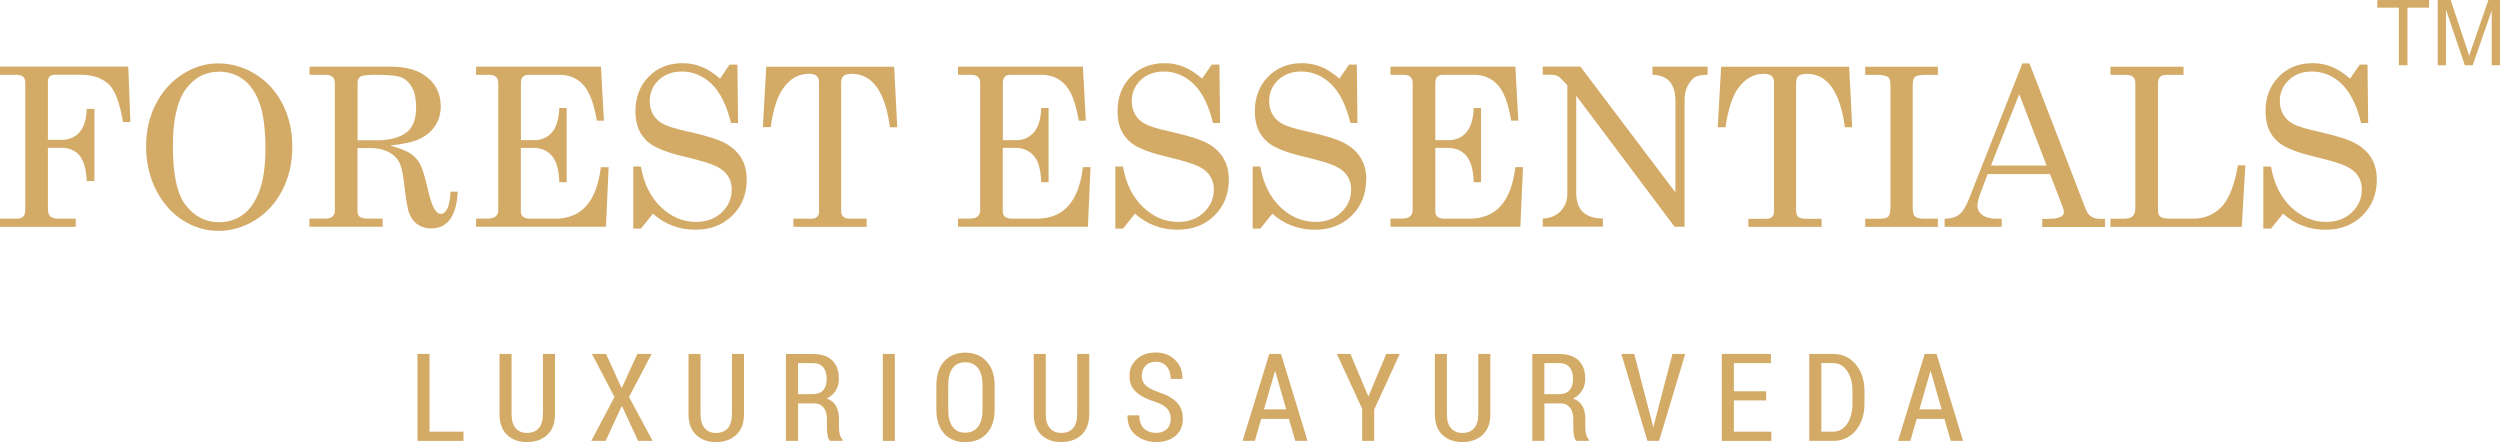 <svg id="Layer_1" data-name="Layer 1" xmlns="http://www.w3.org/2000/svg" viewBox="0 0 319.86 56.57">
  <path d="m0,8.53v1.04h1.98c.46,0,.79.08.97.23.19.16.28.42.28.79v16.29c0,.39-.09.67-.27.84-.18.17-.48.26-.89.26H0v1.04h9.69v-1.04h-2.1c-.54,0-.91-.09-1.13-.28-.22-.19-.33-.51-.33-.98v-7.81h1.73c.98,0,1.75.33,2.31.98.55.66.86,1.75.93,3.28h.98v-9.24h-.98c-.05,1.35-.35,2.35-.93,2.99-.57.65-1.34.97-2.31.97h-1.73v-7.41c0-.3.07-.53.22-.69.15-.15.38-.23.7-.23h3.23c1.6,0,2.83.43,3.7,1.29.75.74,1.34,2.33,1.76,4.76h.94l-.27-7.09H0Z" style="fill: #d3ab67;"></path>
  <path d="m32.65,9.47c-1.49-.91-3.08-1.36-4.78-1.36-1.56,0-3.07.46-4.51,1.38-1.45.92-2.58,2.19-3.42,3.81-.83,1.62-1.25,3.44-1.25,5.45s.43,3.9,1.29,5.58c.86,1.68,2,2.96,3.42,3.86,1.42.9,2.94,1.35,4.55,1.35s3.22-.46,4.7-1.38c1.48-.92,2.64-2.2,3.48-3.84.84-1.64,1.27-3.49,1.27-5.53s-.42-3.88-1.26-5.51c-.84-1.63-2-2.9-3.49-3.81Zm.53,14.98c-.52,1.39-1.23,2.4-2.11,3.03-.88.64-1.9.95-3.07.95-1.66,0-3.06-.7-4.19-2.11-1.13-1.4-1.69-3.94-1.69-7.6,0-3.38.55-5.82,1.65-7.31,1.1-1.5,2.54-2.24,4.31-2.24,1.12,0,2.13.33,3.04,1,.91.66,1.61,1.69,2.1,3.07.49,1.38.74,3.3.74,5.76,0,2.25-.26,4.07-.78,5.46Z" style="fill: #d3ab67;"></path>
  <path d="m55.15,29.23c2.11,0,3.25-1.57,3.42-4.71h-.93c-.05,1.06-.2,1.8-.44,2.22-.24.42-.5.63-.78.63s-.53-.17-.76-.51c-.31-.44-.6-1.27-.88-2.48-.39-1.69-.73-2.81-1.02-3.36-.29-.55-.69-1-1.18-1.34-.49-.35-1.38-.7-2.68-1.06,1.78-.19,3.09-.49,3.92-.91.83-.42,1.47-.98,1.91-1.69.44-.71.66-1.51.66-2.42,0-1.51-.56-2.74-1.67-3.67-1.11-.93-2.68-1.4-4.7-1.4h-10.42v1.04h1.98c.43,0,.75.09.95.26.21.18.31.44.31.79v16.37c0,.3-.1.55-.31.72-.2.18-.53.26-.96.26h-1.98v1.04h9.37v-1.04h-1.94c-.46,0-.8-.09-1.02-.26-.17-.14-.26-.38-.26-.72v-8.05h1.65c.87,0,1.62.16,2.25.47.63.31,1.09.73,1.39,1.25.29.52.51,1.39.65,2.62.24,2.11.45,3.42.64,3.92.24.66.61,1.17,1.1,1.51.49.34,1.06.51,1.72.51Zm-7.01-11.28h-2.39v-7.37c0-.37.13-.63.38-.78.25-.15.92-.23,1.99-.23,1.63,0,2.72.11,3.27.35.55.23,1,.66,1.34,1.29.34.63.51,1.48.51,2.56,0,1.57-.45,2.66-1.36,3.27-.9.61-2.16.92-3.76.92Z" style="fill: #d3ab67;"></path>
  <path d="m77.85,21.39h-.98c-.52,4.4-2.47,6.59-5.85,6.59h-3.12c-.45,0-.78-.08-.97-.24-.19-.16-.29-.38-.29-.68v-8.14h1.58c1.01,0,1.8.34,2.39,1.02.59.68.9,1.8.95,3.37h.94v-9.49h-.94c-.05,1.39-.36,2.43-.93,3.1-.58.67-1.33,1.01-2.25,1.01h-1.73v-7.3c0-.36.08-.63.25-.8.16-.18.4-.26.72-.26h3.95c1.26,0,2.29.43,3.07,1.3.79.87,1.36,2.39,1.72,4.57h.91l-.38-6.91h-15.98v1.04h1.65c.41,0,.71.09.9.26.19.18.29.44.29.8v16.24c0,.36-.11.63-.33.82-.22.19-.6.28-1.13.28h-1.38v1.04h16.62l.34-7.63Z" style="fill: #d3ab67;"></path>
  <path d="m92.87,18.37c-.9-.51-2.48-1.01-4.73-1.51-1.6-.35-2.69-.68-3.27-.99-.58-.31-1.01-.71-1.3-1.21-.29-.49-.44-1.07-.44-1.73,0-1.05.38-1.95,1.14-2.68.76-.73,1.75-1.1,2.95-1.1,1.44,0,2.71.53,3.81,1.58,1.1,1.05,1.94,2.72,2.5,5.01h.9l-.08-7.47h-1l-1.23,1.79c-.82-.71-1.61-1.22-2.37-1.52-.76-.3-1.57-.46-2.41-.46-1.76,0-3.21.57-4.34,1.73-1.13,1.15-1.7,2.62-1.7,4.43s.57,3.06,1.7,4c.81.67,2.33,1.27,4.55,1.8,2.03.48,3.39.89,4.08,1.23.69.34,1.2.75,1.51,1.25.32.49.48,1.07.48,1.72,0,1.16-.43,2.14-1.28,2.94-.85.81-1.95,1.21-3.29,1.21-1.66,0-3.16-.63-4.49-1.9-1.33-1.27-2.18-2.99-2.56-5.18h-.98v7.94h.98l1.54-1.91c1.54,1.37,3.34,2.05,5.43,2.05,1.94,0,3.51-.61,4.74-1.82,1.22-1.21,1.83-2.75,1.83-4.59,0-1.03-.22-1.94-.67-2.71-.45-.77-1.12-1.41-2.02-1.92Z" style="fill: #d3ab67;"></path>
  <path d="m98.04,8.53l-.44,7.74h1c.32-2.24.84-3.89,1.57-4.93.88-1.26,1.98-1.9,3.3-1.9.46,0,.8.09,1.01.27.21.18.31.44.31.8v16.61c0,.26-.08.47-.25.62-.16.16-.4.24-.71.24h-2.32v1.04h9.37v-1.04h-2.03c-.44,0-.75-.08-.94-.24-.19-.16-.29-.4-.29-.73V10.64c0-.42.1-.73.29-.91.2-.18.56-.28,1.09-.28,2.62,0,4.25,2.28,4.86,6.83h.94l-.4-7.74h-16.37Z" style="fill: #d3ab67;"></path>
  <path d="m132.68,27.98h-3.12c-.45,0-.78-.08-.97-.24-.19-.16-.29-.38-.29-.68v-8.14h1.58c1.01,0,1.8.34,2.39,1.02.59.68.9,1.8.95,3.37h.94v-9.49h-.94c-.05,1.39-.36,2.43-.93,3.1-.58.67-1.33,1.01-2.25,1.01h-1.73v-7.3c0-.36.08-.63.25-.8.16-.18.4-.26.72-.26h3.95c1.26,0,2.29.43,3.07,1.3.79.87,1.36,2.39,1.72,4.57h.91l-.38-6.91h-15.98v1.04h1.65c.41,0,.71.09.9.26.19.18.29.44.29.8v16.24c0,.36-.11.63-.33.82-.22.19-.6.28-1.13.28h-1.38v1.04h16.62l.34-7.63h-.98c-.52,4.4-2.47,6.59-5.85,6.59Z" style="fill: #d3ab67;"></path>
  <path d="m154.54,18.37c-.9-.51-2.48-1.01-4.73-1.51-1.6-.35-2.69-.68-3.27-.99-.58-.31-1.01-.71-1.3-1.21-.29-.49-.44-1.07-.44-1.73,0-1.05.38-1.95,1.14-2.68.76-.73,1.75-1.1,2.95-1.1,1.44,0,2.71.53,3.81,1.58,1.1,1.05,1.94,2.72,2.5,5.01h.9l-.08-7.47h-.99l-1.23,1.79c-.82-.71-1.61-1.22-2.37-1.52-.76-.3-1.57-.46-2.41-.46-1.76,0-3.21.57-4.34,1.73-1.13,1.15-1.7,2.62-1.7,4.43s.57,3.06,1.7,4c.81.67,2.33,1.27,4.55,1.8,2.03.48,3.39.89,4.08,1.23.69.34,1.2.75,1.51,1.25.32.49.48,1.07.48,1.72,0,1.16-.43,2.14-1.28,2.94-.85.81-1.95,1.21-3.29,1.21-1.66,0-3.16-.63-4.49-1.9-1.33-1.27-2.18-2.99-2.56-5.18h-.98v7.94h.98l1.54-1.91c1.54,1.37,3.35,2.05,5.43,2.05,1.94,0,3.51-.61,4.74-1.82,1.22-1.21,1.83-2.75,1.83-4.59,0-1.03-.22-1.94-.67-2.71-.45-.77-1.12-1.41-2.02-1.92Z" style="fill: #d3ab67;"></path>
  <path d="m174.82,23c0-1.03-.22-1.94-.67-2.71-.45-.77-1.12-1.41-2.03-1.92-.9-.51-2.48-1.01-4.73-1.51-1.6-.35-2.69-.68-3.27-.99-.58-.31-1.01-.71-1.3-1.21-.29-.49-.44-1.07-.44-1.73,0-1.05.38-1.95,1.14-2.68.76-.73,1.75-1.1,2.95-1.1,1.44,0,2.71.53,3.81,1.58,1.1,1.05,1.94,2.72,2.5,5.01h.9l-.08-7.47h-1l-1.23,1.79c-.82-.71-1.61-1.22-2.37-1.52-.76-.3-1.57-.46-2.41-.46-1.76,0-3.21.57-4.34,1.73-1.13,1.15-1.7,2.62-1.7,4.43s.57,3.06,1.7,4c.81.67,2.33,1.27,4.55,1.8,2.03.48,3.39.89,4.08,1.23.69.34,1.19.75,1.51,1.25.32.49.48,1.07.48,1.72,0,1.16-.43,2.14-1.28,2.94-.85.81-1.95,1.21-3.29,1.21-1.66,0-3.16-.63-4.49-1.9-1.33-1.27-2.18-2.99-2.56-5.18h-.98v7.94h.98l1.54-1.91c1.54,1.37,3.35,2.05,5.43,2.05,1.94,0,3.51-.61,4.74-1.82,1.22-1.21,1.83-2.75,1.83-4.59Z" style="fill: #d3ab67;"></path>
  <path d="m188.02,27.98h-3.12c-.45,0-.78-.08-.97-.24-.19-.16-.29-.38-.29-.68v-8.14h1.58c1.01,0,1.8.34,2.39,1.02.58.68.9,1.8.94,3.37h.94v-9.49h-.94c-.04,1.39-.36,2.43-.93,3.1-.58.67-1.33,1.01-2.25,1.01h-1.73v-7.3c0-.36.08-.63.25-.8.16-.18.4-.26.72-.26h3.95c1.26,0,2.29.43,3.07,1.3.79.87,1.36,2.39,1.72,4.57h.91l-.38-6.91h-15.98v1.04h1.65c.41,0,.71.09.9.26.19.18.29.44.29.8v16.24c0,.36-.11.63-.33.82-.22.19-.6.28-1.13.28h-1.38v1.04h16.62l.34-7.63h-.98c-.52,4.4-2.47,6.59-5.85,6.59Z" style="fill: #d3ab67;"></path>
  <path d="m211.41,9.57c.95.02,1.67.29,2.16.8.53.56.79,1.43.79,2.6v11.65l-12.16-16.1h-4.81v1.04h.91c.42,0,.76.06,1.02.19.19.09.51.39.97.89l.24.27v13.87c0,.88-.28,1.62-.85,2.22-.56.6-1.33.92-2.29.96v1.04h7.69v-1.04c-1.16-.02-2.02-.3-2.58-.85-.56-.55-.83-1.38-.83-2.5v-12.36l12.58,16.76h1.28V12.74c0-.64.13-1.22.4-1.76.27-.53.58-.9.93-1.11.36-.2.89-.3,1.62-.3v-1.04h-7.06v1.04Z" style="fill: #d3ab67;"></path>
  <path d="m222.35,11.35c.88-1.26,1.98-1.9,3.3-1.9.46,0,.8.09,1.01.27.21.18.31.44.31.8v16.61c0,.26-.08.47-.25.62-.16.16-.4.24-.71.24h-2.32v1.04h9.37v-1.04h-2.03c-.44,0-.75-.08-.94-.24-.19-.16-.29-.4-.29-.73V10.64c0-.42.1-.73.29-.91.2-.18.56-.28,1.09-.28,2.62,0,4.25,2.28,4.86,6.83h.94l-.39-7.74h-16.38l-.44,7.74h1c.32-2.24.84-3.89,1.57-4.93Z" style="fill: #d3ab67;"></path>
  <path d="m247.95,27.98h-1.79c-.57,0-.97-.11-1.19-.32-.16-.16-.25-.54-.25-1.16v-15.51c0-.58.09-.96.28-1.14.19-.18.63-.27,1.34-.27h1.6v-1.04h-9.3v1.04h1.58c.68,0,1.15.11,1.4.32.16.14.25.5.25,1.09v15.51c0,.62-.09,1.02-.27,1.21-.18.19-.58.28-1.2.28h-1.76v1.04h9.3v-1.04Z" style="fill: #d3ab67;"></path>
  <path d="m266.89,26.85l-7.23-18.74h-.91l-6.85,17.38c-.38.97-.8,1.63-1.25,1.97-.45.35-1.07.52-1.85.52v1.04h7.31v-1.04h-.68c-.79,0-1.39-.16-1.81-.48-.41-.32-.62-.71-.62-1.16,0-.39.12-.91.37-1.58l.94-2.49h7.98l1.67,4.35c.06.18.1.34.1.5,0,.27-.12.47-.36.6-.35.19-.94.28-1.77.28h-.64v1.04h8.04v-1.04h-.63c-.9,0-1.5-.38-1.79-1.14Zm-12.16-5.67l3.62-9.13,3.5,9.13h-7.12Z" style="fill: #d3ab67;"></path>
  <path d="m284.24,26.45c-.96,1.02-2.19,1.53-3.7,1.53h-2.83c-.64,0-1.07-.08-1.29-.24-.21-.16-.32-.44-.32-.82V10.75c0-.41.08-.7.25-.89.17-.19.43-.28.78-.28h2.24v-1.04h-9.35v1.04h2.04c.37,0,.65.09.85.26.19.18.29.43.29.77v16c0,.48-.11.83-.34,1.05-.23.22-.62.33-1.19.33h-1.65v1.04h16.8l.46-7.88h-.95c-.44,2.52-1.13,4.29-2.09,5.31Z" style="fill: #d3ab67;"></path>
  <path d="m303.44,20.29c-.45-.77-1.12-1.41-2.02-1.92-.9-.51-2.48-1.01-4.73-1.51-1.6-.35-2.69-.68-3.26-.99-.58-.31-1.01-.71-1.3-1.21-.29-.49-.44-1.07-.44-1.73,0-1.05.38-1.95,1.14-2.68.76-.73,1.75-1.1,2.95-1.1,1.44,0,2.71.53,3.81,1.58,1.1,1.05,1.94,2.72,2.5,5.01h.9l-.08-7.47h-1l-1.23,1.79c-.82-.71-1.61-1.22-2.37-1.52-.76-.3-1.57-.46-2.41-.46-1.76,0-3.21.57-4.34,1.73-1.13,1.15-1.7,2.62-1.7,4.43s.57,3.06,1.7,4c.81.67,2.33,1.27,4.55,1.8,2.03.48,3.39.89,4.08,1.23.69.34,1.2.75,1.51,1.25.32.49.48,1.07.48,1.72,0,1.16-.43,2.14-1.28,2.94-.85.81-1.95,1.21-3.29,1.21-1.66,0-3.16-.63-4.49-1.9-1.33-1.27-2.18-2.99-2.56-5.18h-.98v7.94h.98l1.54-1.91c1.54,1.37,3.35,2.05,5.43,2.05,1.94,0,3.51-.61,4.74-1.82,1.22-1.21,1.83-2.75,1.83-4.59,0-1.03-.22-1.94-.67-2.71Z" style="fill: #d3ab67;"></path>
  <polygon points="54.96 45.28 53.41 45.28 53.41 56.41 59.3 56.41 59.3 55.23 54.96 55.23 54.96 45.28" style="fill: #d3ab67;"></polygon>
  <path d="m69.45,52.99c0,.83-.18,1.43-.54,1.82-.36.39-.86.58-1.49.58s-1.09-.2-1.44-.6c-.36-.4-.53-1-.53-1.8v-7.71h-1.54v7.71c0,1.15.32,2.04.97,2.65.65.62,1.5.92,2.55.92s1.93-.31,2.59-.92c.66-.62.99-1.5.99-2.65v-7.71h-1.54v7.71Z" style="fill: #d3ab67;"></path>
  <polygon points="83.37 45.28 81.55 45.28 79.56 49.62 79.51 49.62 77.54 45.28 75.73 45.28 78.62 50.79 75.65 56.41 77.49 56.41 79.54 51.96 79.58 51.96 81.64 56.41 83.5 56.41 80.48 50.79 83.37 45.28" style="fill: #d3ab67;"></polygon>
  <path d="m93.64,52.99c0,.83-.18,1.43-.54,1.82-.36.39-.86.58-1.49.58s-1.09-.2-1.44-.6c-.36-.4-.54-1-.54-1.8v-7.71h-1.54v7.71c0,1.15.32,2.04.97,2.65.65.62,1.5.92,2.55.92s1.93-.31,2.59-.92c.66-.62.99-1.5.99-2.65v-7.71h-1.54v7.71Z" style="fill: #d3ab67;"></path>
  <path d="m107.34,54.59v-.97c0-.66-.12-1.22-.37-1.67-.25-.45-.65-.77-1.2-.96.5-.24.89-.58,1.16-1.02.27-.43.4-.94.4-1.52,0-1.02-.29-1.8-.86-2.34-.58-.55-1.39-.82-2.45-.82h-3.46v11.12h1.55v-4.8h2.1c.49,0,.88.18,1.17.54.28.36.42.85.42,1.48v.94c0,.38.02.74.07,1.08.05.34.16.59.33.76h1.6v-.18c-.17-.17-.29-.4-.36-.69-.07-.29-.1-.61-.1-.95Zm-2.01-4.67c-.3.34-.76.51-1.39.51h-1.84v-3.97h1.91c.59,0,1.03.18,1.32.53.29.35.44.85.44,1.49s-.15,1.1-.45,1.44Z" style="fill: #d3ab67;"></path>
  <rect x="112.95" y="45.28" width="1.54" height="11.13" style="fill: #d3ab67;"></rect>
  <path d="m123.49,45.12c-1.13,0-2.02.37-2.69,1.12-.67.74-1,1.77-1,3.09v3.06c0,1.32.33,2.35,1,3.08.67.74,1.57,1.1,2.7,1.1s2.06-.37,2.74-1.1c.68-.74,1.02-1.76,1.02-3.08v-3.06c0-1.31-.34-2.34-1.03-3.09-.69-.75-1.6-1.12-2.74-1.12Zm2.22,7.26c0,.98-.19,1.73-.58,2.23-.39.5-.93.75-1.65.75s-1.23-.25-1.6-.76c-.38-.5-.56-1.25-.56-2.22v-3.08c0-.97.19-1.7.56-2.2.37-.5.91-.75,1.61-.75s1.26.25,1.64.75c.39.5.58,1.24.58,2.2v3.08Z" style="fill: #d3ab67;"></path>
  <path d="m137.81,52.99c0,.83-.18,1.43-.54,1.82-.36.39-.86.58-1.49.58s-1.09-.2-1.44-.6c-.36-.4-.54-1-.54-1.8v-7.71h-1.54v7.71c0,1.15.32,2.04.97,2.65.65.62,1.5.92,2.55.92s1.93-.31,2.59-.92c.66-.62.99-1.5.99-2.65v-7.71h-1.54v7.71Z" style="fill: #d3ab67;"></path>
  <path d="m148.25,50.18c-.77-.26-1.33-.56-1.67-.88-.34-.32-.5-.72-.5-1.2,0-.53.16-.96.47-1.3.31-.34.76-.51,1.33-.51.61,0,1.08.2,1.41.61.33.41.5.94.5,1.58h1.49v-.05c.03-.92-.27-1.7-.9-2.35-.63-.65-1.46-.98-2.49-.98s-1.8.28-2.43.84c-.63.56-.95,1.28-.95,2.16s.28,1.53.85,2.05c.57.52,1.38.94,2.44,1.26.74.26,1.26.55,1.55.89.3.34.44.77.44,1.29s-.16.98-.49,1.3c-.33.32-.78.49-1.36.49-.65,0-1.17-.18-1.57-.55-.4-.37-.6-.93-.6-1.69h-1.49l-.02.05c-.02,1.07.33,1.9,1.07,2.49.74.59,1.61.88,2.6.88s1.84-.27,2.47-.8c.63-.54.94-1.26.94-2.17s-.26-1.57-.79-2.12c-.53-.55-1.3-.98-2.32-1.29Z" style="fill: #d3ab67;"></path>
  <path d="m162.4,45.28l-3.42,11.13h1.57l.81-2.81h3.55l.81,2.81h1.57l-3.39-11.13h-1.5Zm-.68,7.09l1.4-4.86h.05l1.39,4.86h-2.84Z" style="fill: #d3ab67;"></path>
  <polygon points="175.1 50.68 175.05 50.68 172.78 45.28 171.04 45.28 174.28 52.3 174.28 56.41 175.82 56.41 175.82 52.4 179.09 45.28 177.37 45.28 175.1 50.68" style="fill: #d3ab67;"></polygon>
  <path d="m189.13,52.99c0,.83-.18,1.43-.54,1.82-.36.39-.86.58-1.49.58s-1.09-.2-1.45-.6c-.36-.4-.53-1-.53-1.8v-7.71h-1.54v7.71c0,1.15.33,2.04.97,2.65.65.62,1.5.92,2.55.92s1.93-.31,2.59-.92c.66-.62.99-1.5.99-2.65v-7.71h-1.54v7.71Z" style="fill: #d3ab67;"></path>
  <path d="m202.83,54.59v-.97c0-.66-.12-1.22-.37-1.67-.25-.45-.65-.77-1.2-.96.5-.24.89-.58,1.16-1.02.27-.43.4-.94.4-1.52,0-1.02-.29-1.8-.86-2.34-.58-.55-1.39-.82-2.45-.82h-3.46v11.12h1.55v-4.8h2.1c.49,0,.88.18,1.17.54.28.36.42.85.42,1.48v.94c0,.38.02.74.07,1.08.05.34.16.59.33.76h1.6v-.18c-.17-.17-.29-.4-.36-.69-.07-.29-.1-.61-.1-.95Zm-2.01-4.67c-.3.34-.76.51-1.39.51h-1.84v-3.97h1.91c.59,0,1.03.18,1.32.53.29.35.44.85.44,1.49s-.15,1.1-.45,1.44Z" style="fill: #d3ab67;"></path>
  <polygon points="211.71 53.95 211.55 54.6 211.5 54.6 211.35 53.95 209.09 45.28 207.44 45.28 210.78 56.41 212.27 56.41 215.62 45.28 213.98 45.28 211.71 53.95" style="fill: #d3ab67;"></polygon>
  <polygon points="221.84 51.23 225.97 51.23 225.97 50.06 221.84 50.06 221.84 46.46 226.58 46.46 226.58 45.28 220.29 45.28 220.29 56.41 226.63 56.41 226.63 55.23 221.84 55.23 221.84 51.23" style="fill: #d3ab67;"></polygon>
  <path d="m234.54,45.28h-3.06v11.13h3.06c1.18,0,2.15-.44,2.89-1.33.75-.89,1.12-2.03,1.12-3.44v-1.58c0-1.4-.37-2.55-1.12-3.44-.75-.89-1.71-1.34-2.89-1.34Zm2.47,6.35c0,1.06-.23,1.93-.68,2.6-.45.67-1.07,1-1.85,1h-1.45v-8.78h1.45c.78,0,1.4.33,1.85,1,.45.67.68,1.53.68,2.58v1.6Z" style="fill: #d3ab67;"></path>
  <path d="m246.26,45.28l-3.42,11.13h1.58l.81-2.81h3.55l.81,2.81h1.57l-3.39-11.13h-1.5Zm-.68,7.09l1.4-4.86h.05l1.39,4.86h-2.84Z" style="fill: #d3ab67;"></path>
  <polygon points="304.16 0 310.78 0 310.78 .98 308.02 .98 308.02 8.35 306.92 8.35 306.92 .98 304.16 .98 304.16 0" style="fill: #d3ab67;"></polygon>
  <path d="m319.86,0v8.35h-1.06V1.36l-2.44,6.99h-1l-2.41-7.12v7.12h-1.06V0h1.66l1.97,5.91c.18.56.31.97.4,1.24.09-.3.24-.75.45-1.34l2.01-5.81h1.48Z" style="fill: #d3ab67;"></path>
</svg>